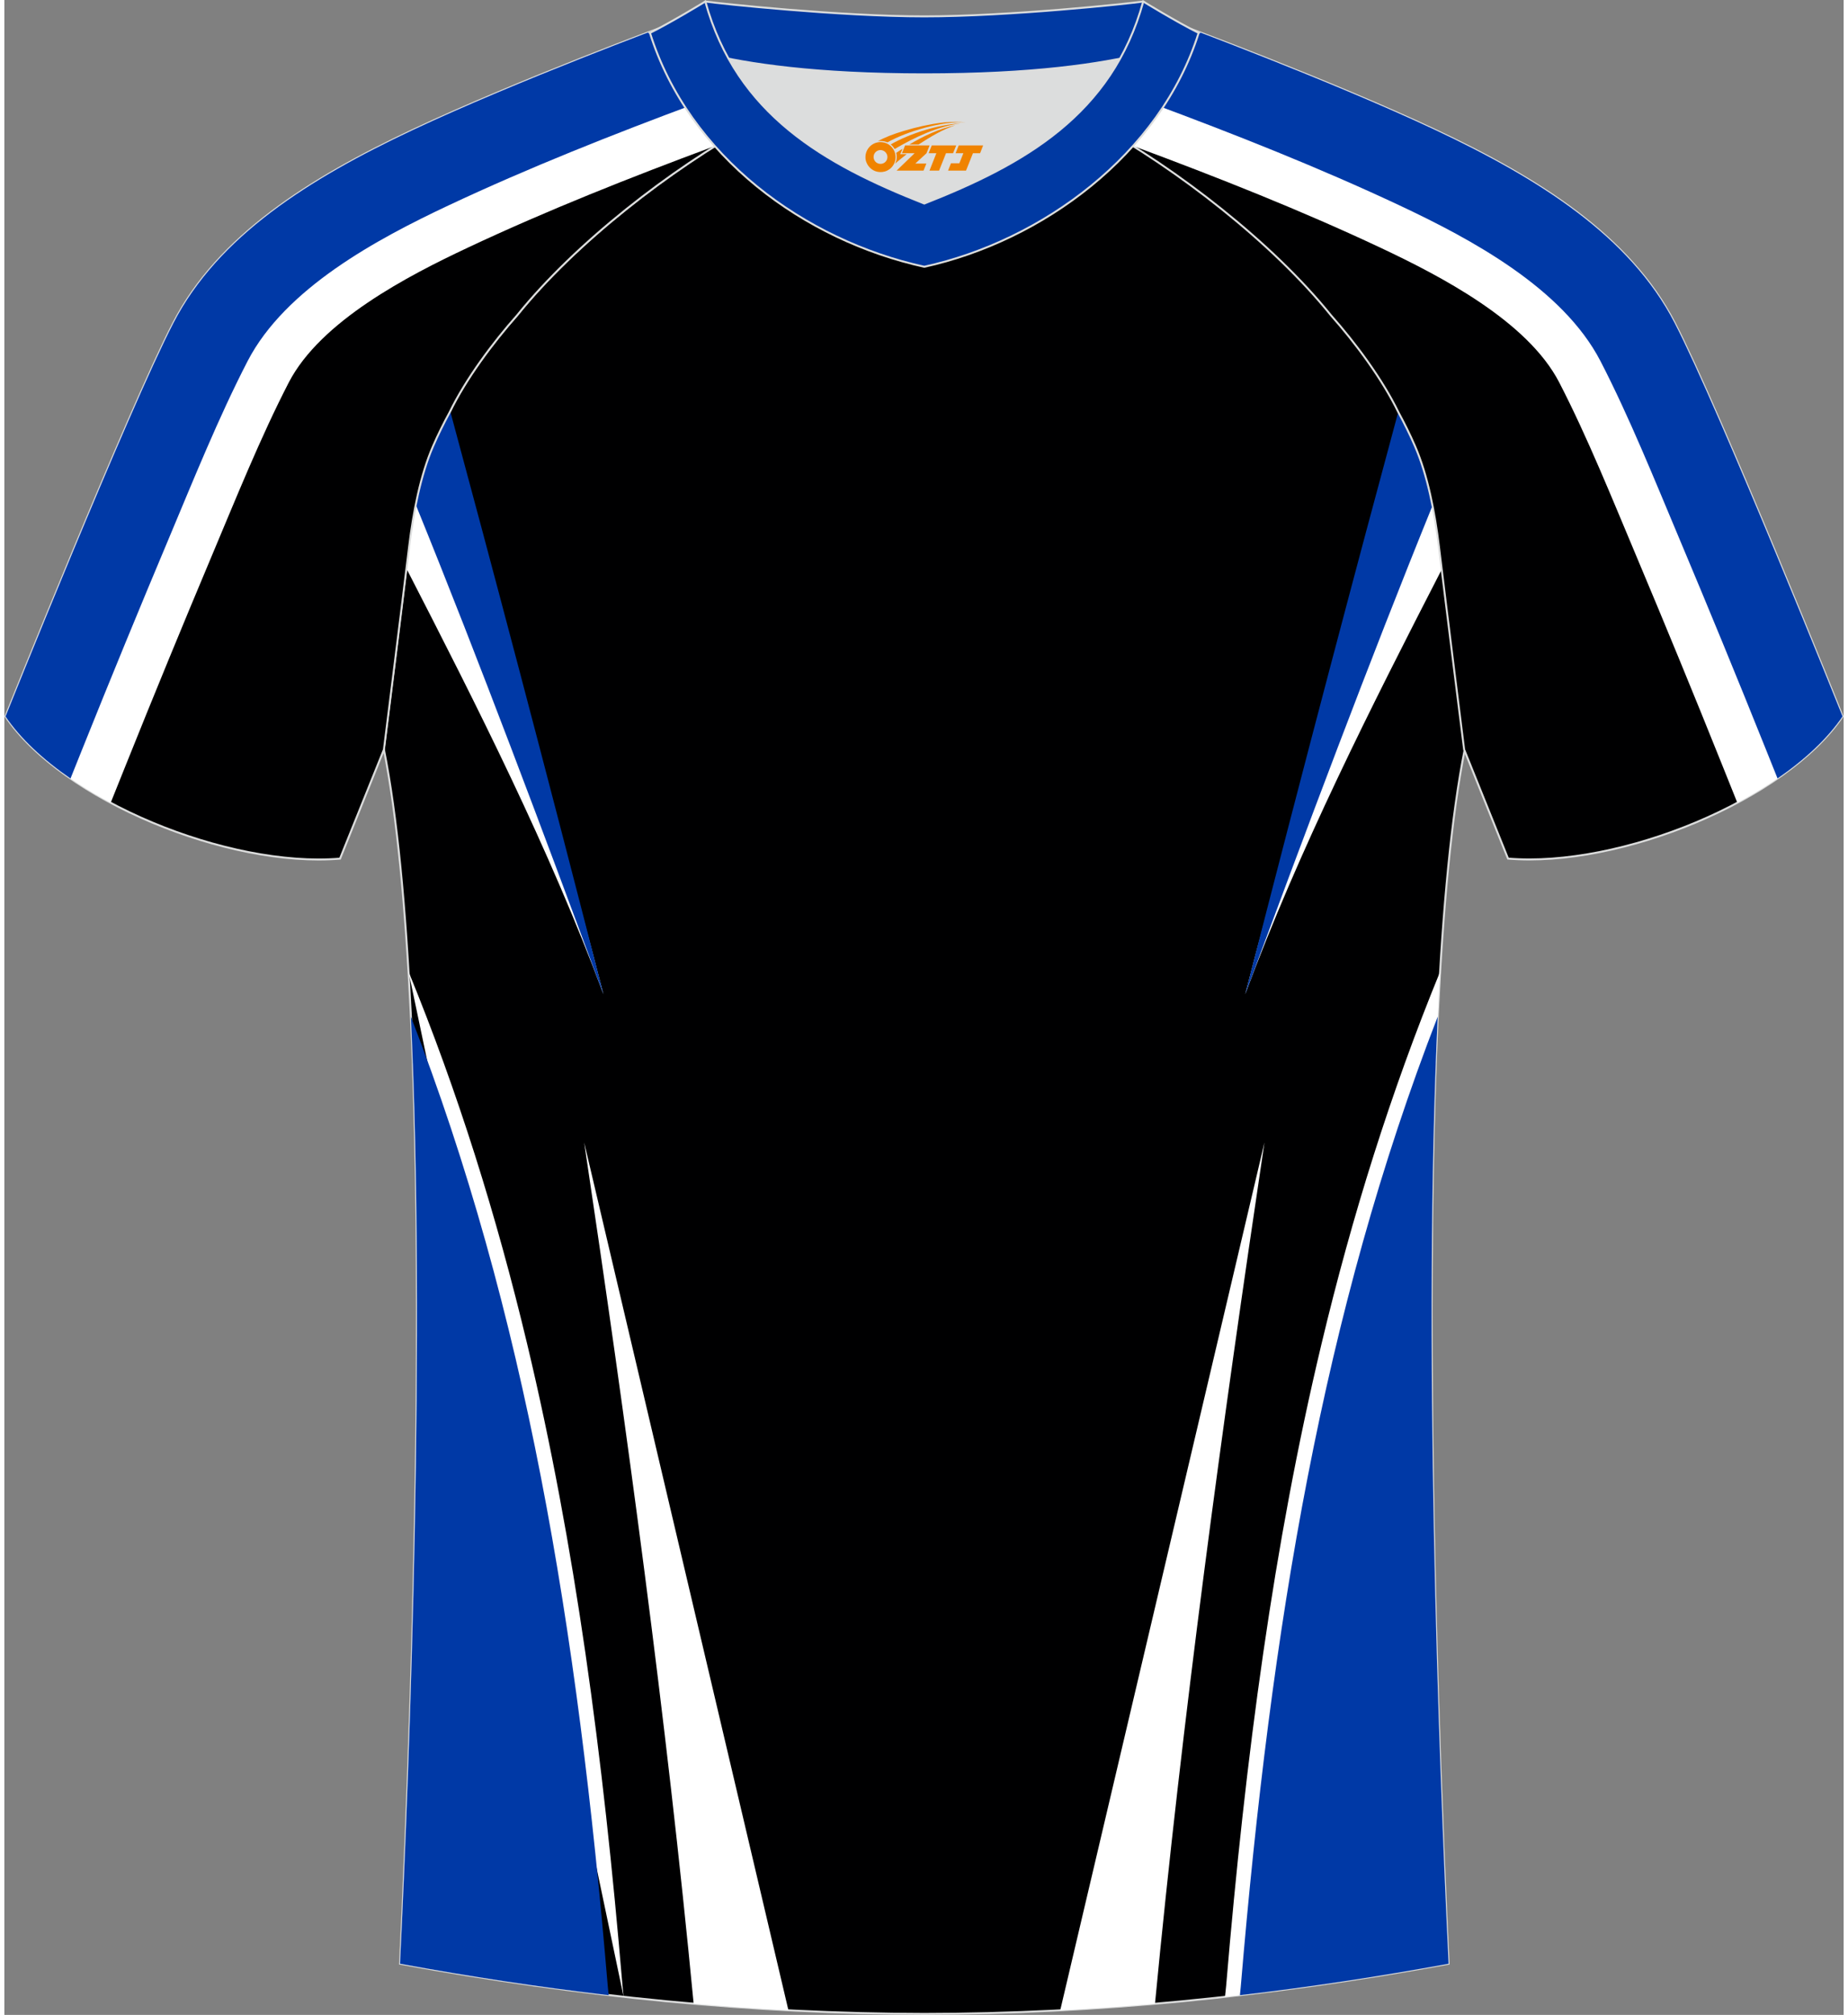 <?xml version="1.0" encoding="utf-8"?>
<!-- Generator: Adobe Illustrator 24.0.1, SVG Export Plug-In . SVG Version: 6.00 Build 0)  -->
<svg xmlns="http://www.w3.org/2000/svg" xmlns:xlink="http://www.w3.org/1999/xlink" version="1.1" id="图层_1" x="0px" y="0px" width="378px" height="412px" viewBox="0 0 375.12 410.8" enable-background="new 0 0 375.12 410.8" xml:space="preserve">
<rect x="0" y="0" width="375.12" height="410.8" fill="#808080" stroke="none"/>
<g>
	
		<path fill-rule="evenodd" clip-rule="evenodd" fill="#000001" stroke="#DCDDDD" stroke-width="0.4" stroke-miterlimit="22.926" d="   M292.73,111.46c1.28,10.58,4.87,39.18,5.13,41.24c-10.9,54.6-6,192.07-3.31,247.66c-36.98,6.78-71.95,10.21-106.93,10.24   c-34.97-0.04-69.96-3.47-106.92-10.24c2.69-55.59,7.59-193.07-3.31-247.66c0.26-2.06,3.85-30.66,5.13-41.24   c0.85-7.05,2.32-14.6,4.86-20.45c1.01-2.34,2.15-4.66,3.41-6.96c3.27-6.77,8.81-14.2,13.76-19.77   c11.93-14.82,31.37-29.81,47.81-38.9c3.96,3.45,8.45,6.67,13.62,9.66l1.87,1.05c6.12,2.94,13.03,4.41,19.8,4.42   c6.76-0.02,13.68-1.49,19.8-4.42l1.87-1.05c5.16-2.98,9.64-6.22,13.61-9.66c16.44,9.09,35.88,24.07,47.81,38.9   c4.94,5.57,10.48,13,13.76,19.77c1.25,2.31,2.4,4.63,3.41,6.96C290.41,96.86,291.88,104.42,292.73,111.46z"/>
	<g>
		<path fill-rule="evenodd" clip-rule="evenodd" fill="#FFFFFF" d="M120.22,406.41c-0.06-0.59-0.11-1-0.12-1.1v-0.01    c-3.94-46.82-9.66-89.66-19.29-130.03c-4.78-20.05-10.53-39.5-17.5-58.55c2.33,63.11-0.7,144.1-2.61,183.64    C94.1,402.82,107.24,404.83,120.22,406.41L120.22,406.41z M82.42,198.06c10.09,24.62,17.97,49.82,24.22,76.01    c9.72,40.73,15.48,83.8,19.43,130.8l0,0c0.04,0.47,0.12,1.25,0.21,2.04l0.02,0.2L82.42,198.06z"/>
	</g>
	<path fill-rule="evenodd" clip-rule="evenodd" fill="#0039A6" d="M82.91,207.29c23.34,60.18,33.98,124.11,40.17,197.81   c0.02,0.26,0.09,0.9,0.17,1.68c-13.96-1.62-28.11-3.76-42.56-6.41C82.71,358.82,85.95,271.53,82.91,207.29z"/>
	<path fill-rule="evenodd" clip-rule="evenodd" fill="#FFFFFF" d="M118.25,232.91c8.61,57.62,16.79,117.54,22.33,175.61   c6.47,0.56,12.91,1.01,19.33,1.34L118.25,232.91z"/>
	<path fill-rule="evenodd" clip-rule="evenodd" fill="#FFFFFF" d="M122.18,202.71c-11.08-29.76-25.58-58.41-40.2-86.84   c0.21-1.67,0.39-3.17,0.54-4.42c0.84-6.99,2.29-14.47,4.79-20.29C97.78,120.35,110.88,158.54,122.18,202.71z"/>
	<path fill-rule="evenodd" clip-rule="evenodd" fill="#0039A6" d="M122.18,202.71c-12.71-34.15-24.98-67.11-38.3-99.87   c0.85-4.24,1.99-8.34,3.5-11.84c1.01-2.34,2.15-4.66,3.41-6.96l0.13-0.26C99.07,113.97,109.98,155,122.18,202.71z"/>
	<path fill-rule="evenodd" clip-rule="evenodd" fill="#FFFFFF" d="M291.94,216.72c-6.97,19.05-12.72,38.5-17.5,58.55   c-9.63,40.37-15.35,83.21-19.29,130.03v0.01c-0.01,0.1-0.05,0.51-0.12,1.11c-2.03,0.25-4.06,0.48-6.08,0.71l0.02-0.2   c0.09-0.8,0.17-1.57,0.21-2.04l0,0c3.95-47,9.71-90.07,19.43-130.8c6.25-26.19,14.13-51.39,24.22-76.01   C292.47,204.05,292.18,210.3,291.94,216.72z"/>
	<path fill-rule="evenodd" clip-rule="evenodd" fill="#0039A6" d="M292.33,207.28c-23.34,60.18-33.98,124.11-40.17,197.81   c-0.02,0.26-0.09,0.9-0.17,1.69c13.96-1.62,28.11-3.76,42.56-6.41C292.54,358.81,289.29,271.53,292.33,207.28z"/>
	<path fill-rule="evenodd" clip-rule="evenodd" fill="#FFFFFF" d="M257,232.91c-8.61,57.63-16.79,117.54-22.33,175.62   c-6.47,0.56-12.91,1.01-19.33,1.34L257,232.91z"/>
	<path fill-rule="evenodd" clip-rule="evenodd" fill="#FFFFFF" d="M253.07,202.71c11.08-29.76,25.58-58.41,40.2-86.84   c-0.21-1.67-0.39-3.17-0.54-4.42c-0.84-7-2.3-14.51-4.78-20.34C277.48,120.3,264.37,158.51,253.07,202.71z"/>
	<path fill-rule="evenodd" clip-rule="evenodd" fill="#0039A6" d="M253.07,202.71c12.71-34.15,24.99-67.11,38.3-99.87   c-0.85-4.24-1.97-8.34-3.46-11.83c-1.01-2.33-2.16-4.65-3.41-6.96l-0.15-0.31C276.19,113.92,265.28,154.98,253.07,202.71z"/>
	
		<path fill-rule="evenodd" clip-rule="evenodd" fill="#000001" stroke="#DCDDDD" stroke-width="0.4" stroke-miterlimit="22.926" d="   M222.74,25.38c7.1-6.19,12.52-13.04,17.07-20.3c0,0,30.76,11.42,52,21.41s39.72,21.69,48.83,39.33   c9.12,17.63,34.26,80.24,34.26,80.24c-11.61,17.12-45.46,30.89-68.23,28.99l-8.95-22.23c0,0-3.82-30.38-5.14-41.36   c-0.85-7.04-2.32-14.6-4.86-20.45c-1.01-2.34-2.16-4.66-3.41-6.96c-3.28-6.77-8.81-14.2-13.76-19.77   C258.62,49.47,239.18,34.47,222.74,25.38z"/>
	<path fill-rule="evenodd" clip-rule="evenodd" fill="#FFFFFF" d="M230.6,29.9c16.68,6.19,33.87,12.99,49.94,20.55   c12.2,5.74,30.1,14.98,36.58,27.53c5.78,11.19,10.86,23.86,15.76,35.49c5.93,14.1,11.76,28.26,17.45,42.45l3.11,7.75   c9.19-4.9,16.98-11.01,21.46-17.61c0,0-25.14-62.61-34.26-80.24c-9.11-17.64-27.59-29.34-48.83-39.33s-52-21.41-52-21.41   c-4.55,7.26-9.97,14.11-17.07,20.3c2.39,1.32,4.84,2.77,7.33,4.32L230.6,29.9z"/>
	<path fill-rule="evenodd" clip-rule="evenodd" fill="#0039A6" d="M233.89,21.04c16.93,6.28,34.37,13.18,50.68,20.85   c14.55,6.84,33.26,16.86,40.96,31.74c5.9,11.42,11.07,24.29,16.07,36.17c5.95,14.14,11.8,28.36,17.51,42.6l2.53,6.31   c5.56-3.83,10.19-8.12,13.26-12.65c0,0-25.14-62.61-34.26-80.24c-9.11-17.64-27.59-29.34-48.83-39.33   c-21.24-9.99-52-21.41-52-21.41c-3.09,4.94-6.59,9.69-10.75,14.17L233.89,21.04z"/>
	
		<path fill-rule="evenodd" clip-rule="evenodd" fill="#000001" stroke="#DCDDDD" stroke-width="0.4" stroke-miterlimit="22.926" d="   M152.39,25.39c-7.1-6.19-12.52-13.04-17.07-20.3c0,0-30.76,11.42-52,21.41S43.6,48.19,34.49,65.83   c-9.12,17.63-34.26,80.24-34.26,80.24c11.61,17.12,45.46,30.89,68.23,28.99l8.95-22.23c0,0,3.82-30.38,5.14-41.36   c0.85-7.04,2.32-14.6,4.86-20.45c1.01-2.34,2.16-4.66,3.41-6.96c3.28-6.77,8.81-14.2,13.76-19.77   C116.51,49.48,135.95,34.48,152.39,25.39z"/>
	<path fill-rule="evenodd" clip-rule="evenodd" fill="#FFFFFF" d="M144.53,29.91c-16.68,6.19-33.87,12.99-49.94,20.55   C82.38,56.19,64.49,65.44,58,77.99c-5.78,11.19-10.86,23.86-15.76,35.49c-5.93,14.1-11.76,28.26-17.45,42.45l-3.11,7.75   c-9.19-4.9-16.98-11.01-21.46-17.61c0,0,25.14-62.61,34.26-80.24c9.12-17.64,27.6-29.34,48.84-39.33s52-21.41,52-21.41   c4.55,7.26,9.97,14.11,17.07,20.3c-2.39,1.32-4.84,2.77-7.33,4.32L144.53,29.91z"/>
	<path fill-rule="evenodd" clip-rule="evenodd" fill="#0039A6" d="M141.24,21.04c-16.93,6.28-34.37,13.18-50.68,20.85   C76.01,48.74,57.3,58.76,49.6,73.64c-5.9,11.42-11.08,24.29-16.07,36.17c-5.95,14.14-11.8,28.36-17.51,42.6l-2.53,6.31   c-5.56-3.83-10.19-8.12-13.26-12.65c0,0,25.14-62.61,34.26-80.24C43.6,48.19,62.08,36.49,83.32,26.5s52-21.41,52-21.41   c3.09,4.94,6.59,9.69,10.75,14.17L141.24,21.04z"/>
	<path fill-rule="evenodd" clip-rule="evenodd" fill="#DCDDDD" d="M147.7,11.97c8.45,15.12,23.39,23.04,39.92,29.53   c16.55-6.51,31.48-14.4,39.92-29.54c-8.65,1.72-21.45,3.2-39.92,3.2C169.15,15.17,156.35,13.69,147.7,11.97z"/>
	
		<path fill-rule="evenodd" clip-rule="evenodd" fill="#0039A2" stroke="#DCDDDD" stroke-width="0.4" stroke-miterlimit="22.926" d="   M187.62,3.34c-17.28,0-41.78-2.62-44.66-3.03c0,0-5.53,4.61-11.29,6.4c0,0,11.78,8.45,55.95,8.45s55.95-8.45,55.95-8.45   c-5.76-1.78-11.29-6.4-11.29-6.4C229.39,0.73,204.9,3.34,187.62,3.34z"/>
	
		<path fill-rule="evenodd" clip-rule="evenodd" fill="#0039A2" stroke="#DCDDDD" stroke-width="0.4" stroke-miterlimit="22.926" d="   M187.62,54.39c23.96-5.25,48.15-22.87,55.95-47.68c-4.43-2.2-11.29-6.4-11.29-6.4c-6.4,23.1-24.3,33.18-44.66,41.19   c-20.33-8-38.27-18.12-44.66-41.19c0,0-6.86,4.19-11.29,6.4C139.58,31.9,163.27,49.05,187.62,54.39z"/>
	
</g>
<g id="图层_x0020_1">
	<path fill="#F08300" d="M175.8,33.05c0.416,1.136,1.472,1.984,2.752,2.032c0.144,0,0.304,0,0.448-0.016h0.016   c0.016,0,0.064,0,0.128-0.016c0.032,0,0.048-0.016,0.08-0.016c0.064-0.016,0.144-0.032,0.224-0.048c0.016,0,0.016,0,0.032,0   c0.192-0.048,0.4-0.112,0.576-0.208c0.192-0.096,0.4-0.224,0.608-0.384c0.672-0.56,1.104-1.408,1.104-2.352   c0-0.224-0.032-0.448-0.08-0.672l0,0C181.64,31.17,181.59,31,181.51,30.82C181.04,29.73,179.96,28.97,178.69,28.97C177,28.97,175.62,30.34,175.62,32.04C175.62,32.39,175.68,32.73,175.8,33.05L175.8,33.05L175.8,33.05z M180.1,32.07L180.1,32.07C180.07,32.85,179.41,33.45,178.63,33.41C177.84,33.38,177.25,32.73,177.28,31.94c0.032-0.784,0.688-1.376,1.472-1.344   C179.52,30.63,180.13,31.3,180.1,32.07L180.1,32.07z"/>
	<polygon fill="#F08300" points="194.13,29.65 ,193.49,31.24 ,192.05,31.24 ,190.63,34.79 ,188.68,34.79 ,190.08,31.24 ,188.5,31.24    ,189.14,29.65"/>
	<path fill="#F08300" d="M196.1,24.92c-1.008-0.096-3.024-0.144-5.056,0.112c-2.416,0.304-5.152,0.912-7.616,1.664   C181.38,27.3,179.51,28.02,178.16,28.79C178.36,28.76,178.55,28.74,178.74,28.74c0.48,0,0.944,0.112,1.36,0.288   C184.2,26.71,191.4,24.66,196.1,24.92L196.1,24.92L196.1,24.92z"/>
	<path fill="#F08300" d="M181.57,30.39c4-2.368,8.88-4.672,13.488-5.248c-4.608,0.288-10.224,2-14.288,4.304   C181.09,29.7,181.36,30.02,181.57,30.39C181.57,30.39,181.57,30.39,181.57,30.39z"/>
	<polygon fill="#F08300" points="199.62,29.65 ,199,31.24 ,197.54,31.24 ,196.13,34.79 ,195.67,34.79 ,194.16,34.79 ,192.47,34.79    ,193.06,33.29 ,194.77,33.29 ,195.59,31.24 ,194,31.24 ,194.64,29.65"/>
	<polygon fill="#F08300" points="188.71,29.65 ,188.07,31.24 ,185.78,33.35 ,188.04,33.35 ,187.46,34.79 ,181.97,34.79 ,185.64,31.24    ,183.06,31.24 ,183.7,29.65"/>
	<path fill="#F08300" d="M193.99,25.51c-3.376,0.752-6.464,2.192-9.424,3.952h1.888C188.88,27.89,191.22,26.46,193.99,25.51z    M183.19,30.33C182.56,30.71,182.5,30.76,181.89,31.17c0.064,0.256,0.112,0.544,0.112,0.816c0,0.496-0.112,0.976-0.32,1.392   c0.176-0.16,0.32-0.304,0.432-0.4c0.272-0.24,0.768-0.64,1.6-1.296l0.32-0.256H182.71l0,0L183.19,30.33L183.19,30.33L183.19,30.33z"/>
</g>
</svg>